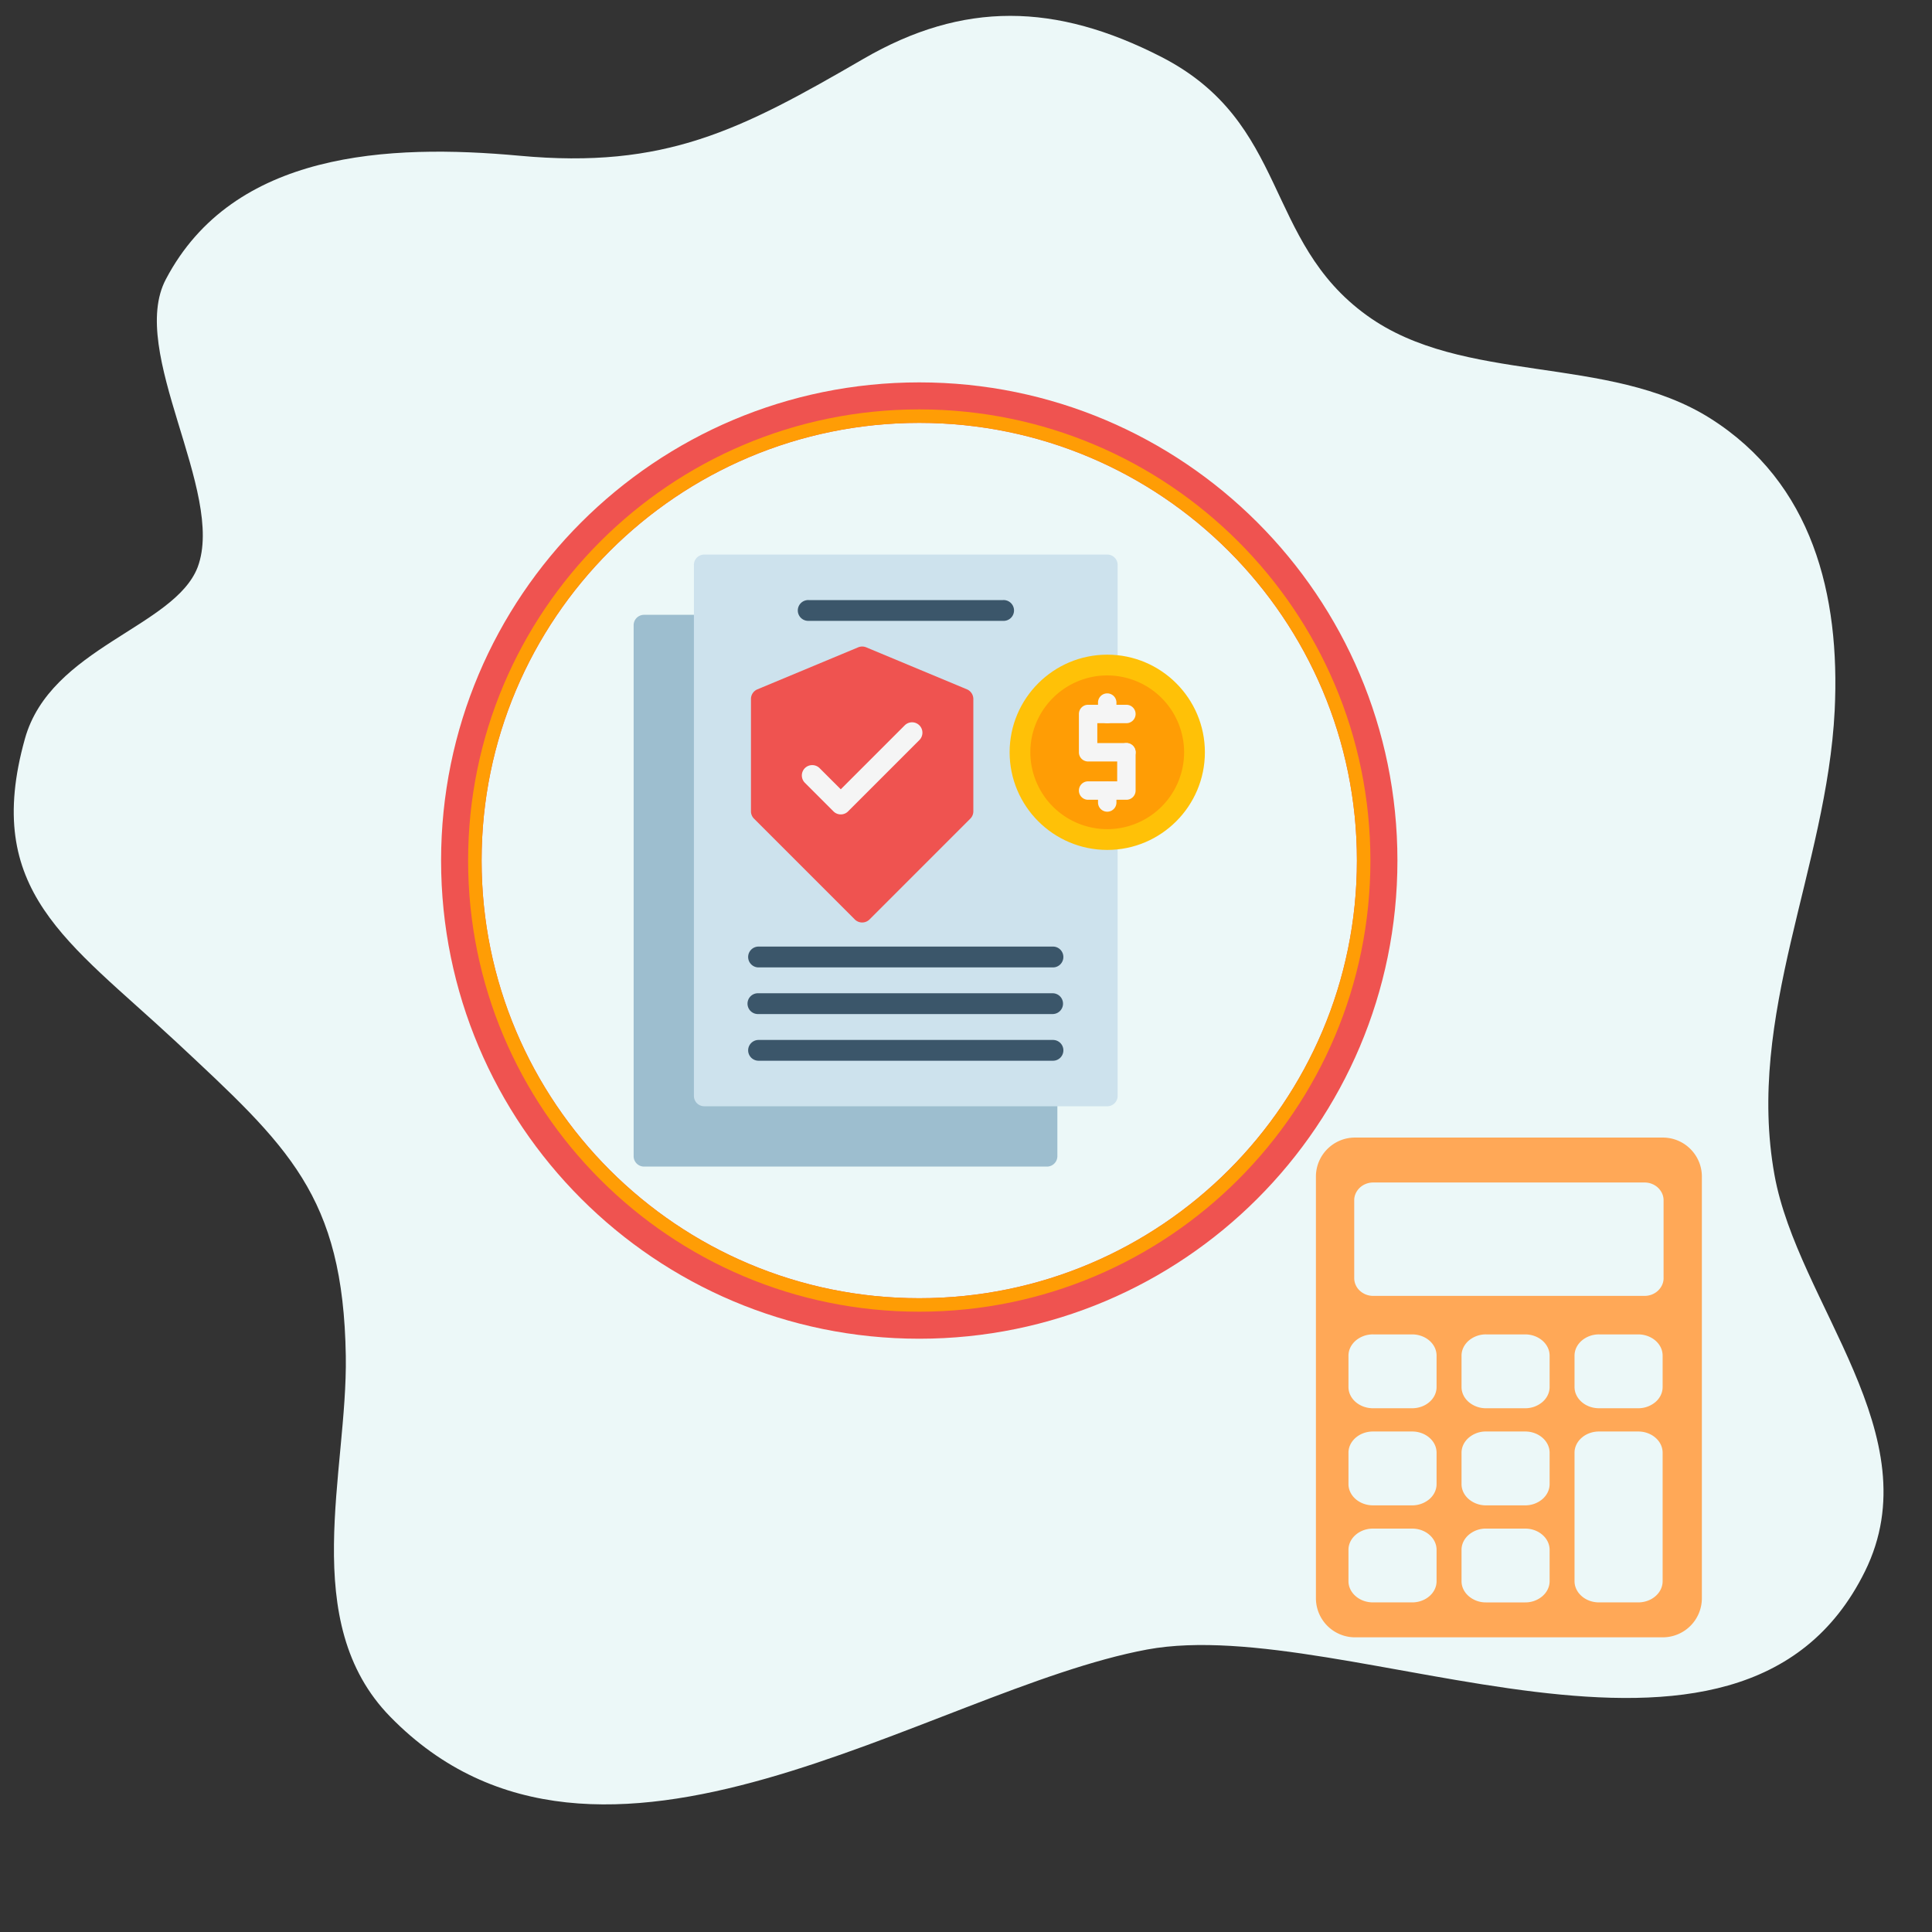 <svg xmlns="http://www.w3.org/2000/svg" width="200" height="200" version="1.0" viewBox="0 0 150 150"><rect x="0" y="0" width="150" height="150" fill="#333333" stroke="none"/><defs><clipPath id="a"><path d="M102.168 88.316h30v39h-30Zm0 0"/></clipPath><clipPath id="b"><path d="M34.246 29.688h74.25v74.25h-74.25Zm0 0"/></clipPath></defs><path fill="#ecf8f8" d="M12.883 21.672c5.226-9.93 17.304-10.512 27.437-9.582 11.325 1.047 17.16-1.973 26.715-7.52C74.79.07 81.961.215 90.18 4.426c9.93 5.11 7.898 14.258 15.941 20.062 7.461 5.403 18.727 2.992 26.656 7.989 7.953 5.023 10.102 13.703 9.668 22.675-.61 12.227-6.91 23.668-4.675 36.067 1.8 9.988 12.226 20.238 7.027 30.777-9.727 19.719-40.102 3.195-55.723 6.07-16.898 3.137-42.511 21.864-58.77 5.227-7.202-7.348-3.312-19.05-3.456-28.023-.203-12.485-4.473-16.258-13.184-24.391-8.39-7.809-15.039-11.7-11.73-23.52 1.976-7.086 11.617-8.652 13.414-13.328 2.18-5.836-5.457-16.726-2.465-22.36Zm0 0"/><g clip-path="url(#a)"><path fill="#ffa857" fill-rule="evenodd" d="M132.133 124.09V91.348c0-.832-.34-1.59-.887-2.137a3.021 3.021 0 0 0-2.14-.89h-23.91c-.833 0-1.59.34-2.141.89a3.018 3.018 0 0 0-.887 2.137v32.742a3.037 3.037 0 0 0 3.027 3.031h23.91a3.037 3.037 0 0 0 3.028-3.031Zm-25.535-20.488h3.039c.523 0 1 .187 1.343.484.344.3.555.71.555 1.168v2.433c0 .454-.21.868-.555 1.165-.343.3-.82.484-1.343.484h-3.04c-.523 0-1-.188-1.343-.484-.344-.297-.559-.711-.559-1.165v-2.433c0-.457.215-.867.559-1.168a2.06 2.06 0 0 1 1.344-.484Zm8.773 0h3.043c.523 0 .996.187 1.34.484.344.3.558.71.558 1.168v2.433c0 .454-.214.868-.558 1.165a2.05 2.05 0 0 1-1.34.484h-3.043a2.05 2.05 0 0 1-1.34-.484c-.344-.297-.558-.711-.558-1.165v-2.433c0-.457.215-.867.558-1.168a2.05 2.05 0 0 1 1.34-.484Zm8.777 0h3.04c.523 0 1 .187 1.343.484.344.3.555.71.555 1.168v2.433c0 .454-.211.868-.555 1.165a2.06 2.06 0 0 1-1.344.484h-3.039c-.523 0-1-.184-1.343-.484-.344-.297-.559-.711-.559-1.165v-2.433c0-.457.215-.867.559-1.168a2.06 2.06 0 0 1 1.343-.484Zm-17.55 7.539h3.039c.523 0 1 .183 1.343.484.344.297.555.71.555 1.164v2.434c0 .457-.21.867-.555 1.168a2.06 2.06 0 0 1-1.343.484h-3.04c-.523 0-1-.188-1.343-.484-.344-.301-.559-.711-.559-1.168v-2.434c0-.453.215-.867.559-1.164.344-.3.82-.484 1.344-.484Zm8.773 0h3.043c.523 0 .996.183 1.34.484.344.297.558.71.558 1.164v2.434c0 .457-.214.867-.558 1.168a2.05 2.05 0 0 1-1.34.484h-3.043a2.05 2.05 0 0 1-1.34-.484c-.344-.301-.558-.711-.558-1.168v-2.434c0-.453.215-.867.558-1.164a2.03 2.03 0 0 1 1.34-.484Zm8.777 0h3.04c.523 0 1 .183 1.343.484.344.297.555.71.555 1.164v9.973c0 .453-.211.867-.555 1.164-.344.3-.82.484-1.344.484h-3.039c-.523 0-1-.183-1.343-.484-.344-.297-.559-.711-.559-1.164v-9.973c0-.453.215-.867.559-1.164.343-.3.82-.484 1.343-.484Zm-17.55 7.539h3.039c.523 0 1 .183 1.343.484.344.297.555.711.555 1.164v2.434c0 .453-.21.867-.555 1.164-.343.3-.82.484-1.343.484h-3.04c-.523 0-1-.183-1.343-.484-.344-.297-.559-.711-.559-1.164v-2.434c0-.453.215-.867.559-1.164.344-.3.82-.484 1.344-.484Zm8.773 0h3.043c.523 0 .996.183 1.34.484.344.297.558.711.558 1.164v2.434c0 .453-.214.867-.558 1.164a2.03 2.03 0 0 1-1.34.484h-3.043a2.03 2.03 0 0 1-1.34-.484c-.344-.297-.558-.711-.558-1.164v-2.434c0-.453.215-.867.558-1.164a2.03 2.03 0 0 1 1.34-.484Zm13.79-19.442c0 .375-.169.719-.434.969-.266.25-.633.406-1.04.406h-21.074c-.406 0-.773-.156-1.039-.406a1.334 1.334 0 0 1-.433-.969v-6.054c0-.375.168-.72.433-.97.266-.25.633-.405 1.04-.405h21.073c.407 0 .774.156 1.04.406.265.25.433.594.433.969v6.054"/></g><path fill="#9dbecf" fill-rule="evenodd" d="M81.285 90.574H50.004a.81.81 0 0 1-.809-.808V48.543c0-.45.364-.809.809-.809h4.68c.445 0 .804.36.804.809v35.738h25.797c.445 0 .809.36.809.805v4.68a.81.81 0 0 1-.809.808Zm0 0"/><path fill="#cde2ed" fill-rule="evenodd" d="M85.969 85.89H54.684a.804.804 0 0 1-.809-.804V43.859c0-.445.36-.804.809-.804h31.285c.441 0 .804.36.804.804v7.774a.81.81 0 0 1-.804.808c-3.293 0-5.973 2.676-5.973 5.965a5.977 5.977 0 0 0 5.973 5.969.81.81 0 0 1 .804.809v19.902a.806.806 0 0 1-.804.805Zm0 0"/><path fill="#ffc107" fill-rule="evenodd" d="M85.969 65.988c-4.184 0-7.582-3.402-7.582-7.582s3.398-7.578 7.582-7.578c4.176 0 7.578 3.399 7.578 7.578 0 4.18-3.402 7.582-7.578 7.582Zm0 0"/><path fill="#3b566a" fill-rule="evenodd" d="M77.871 48.203H62.777a.807.807 0 1 1 0-1.613h15.094a.808.808 0 1 1 0 1.613Zm0 0"/><path fill="#ef5350" fill-rule="evenodd" d="M66.938 71.621a.804.804 0 0 1-.57-.234l-7.825-7.825a.804.804 0 0 1-.238-.57v-8.726a.81.81 0 0 1 .5-.746l7.824-3.262a.814.814 0 0 1 .621 0l7.824 3.262a.82.82 0 0 1 .496.746v8.726a.804.804 0 0 1-.238.57l-7.824 7.825a.804.804 0 0 1-.57.234Zm0 0"/><path fill="#f5f5f5" fill-rule="evenodd" d="M65.277 63.23a.792.792 0 0 1-.57-.238l-2.215-2.215a.804.804 0 0 1 0-1.14.811.811 0 0 1 1.14 0l1.645 1.644 4.965-4.965a.804.804 0 0 1 1.14 0 .811.811 0 0 1 0 1.141l-5.534 5.535a.792.792 0 0 1-.57.238Zm0 0"/><path fill="#3b566a" fill-rule="evenodd" d="M81.754 75.11h-22.86a.81.81 0 0 1-.808-.81.81.81 0 0 1 .809-.808h22.859c.445 0 .805.363.805.809 0 .445-.36.808-.805.808ZM81.754 78.73h-22.86a.808.808 0 1 1 0-1.613h22.86a.807.807 0 0 1 0 1.613ZM81.754 82.355h-22.86a.81.81 0 0 1-.808-.808.81.81 0 0 1 .809-.805h22.859a.806.806 0 0 1 0 1.613Zm0 0"/><path fill="#ff9d05" fill-rule="evenodd" d="M85.969 52.441c-3.293 0-5.973 2.676-5.973 5.965a5.977 5.977 0 0 0 5.973 5.969 5.972 5.972 0 0 0 5.965-5.969 5.972 5.972 0 0 0-5.965-5.965Zm0 0"/><path fill="#f5f5f5" fill-rule="evenodd" d="M87.453 59.121h-2.976a.712.712 0 0 1-.711-.715v-2.972c0-.395.316-.715.71-.715h2.977a.715.715 0 0 1 0 1.43h-2.258v1.542h2.258a.715.715 0 0 1 0 1.43Zm0 0"/><path fill="#f5f5f5" fill-rule="evenodd" d="M85.969 56.148a.716.716 0 0 1-.719-.714v-.922a.716.716 0 0 1 1.43 0v.922a.712.712 0 0 1-.711.714ZM87.453 62.094h-2.976a.712.712 0 0 1-.711-.715c0-.395.316-.715.71-.715h2.262v-2.258a.715.715 0 0 1 1.43 0v2.973c0 .394-.32.715-.715.715Zm0 0"/><path fill="#f5f5f5" fill-rule="evenodd" d="M85.969 63.02a.716.716 0 0 1-.719-.715v-.926a.716.716 0 0 1 1.43 0v.926a.712.712 0 0 1-.711.715Zm0 0"/><g clip-path="url(#b)"><path fill="#ef5350" fill-rule="evenodd" d="M71.371 29.688c20.504 0 37.125 16.62 37.125 37.124s-16.621 37.126-37.125 37.126-37.125-16.622-37.125-37.126c0-20.503 16.621-37.124 37.125-37.124Zm0 3.144c18.766 0 33.98 15.215 33.98 33.98 0 18.766-15.214 33.981-33.98 33.981s-33.98-15.211-33.98-33.98c0-18.766 15.214-33.981 33.98-33.981Zm0 0"/></g><path fill="#ff9d05" fill-rule="evenodd" d="M71.371 31.785c19.344 0 35.027 15.684 35.027 35.028 0 19.343-15.683 35.027-35.027 35.027S36.344 86.156 36.344 66.812c0-19.343 15.683-35.027 35.027-35.027Zm0 1.047c18.766 0 33.98 15.215 33.98 33.98 0 18.766-15.214 33.981-33.98 33.981s-33.98-15.211-33.98-33.98c0-18.766 15.214-33.981 33.98-33.981Zm0 0"/></svg>